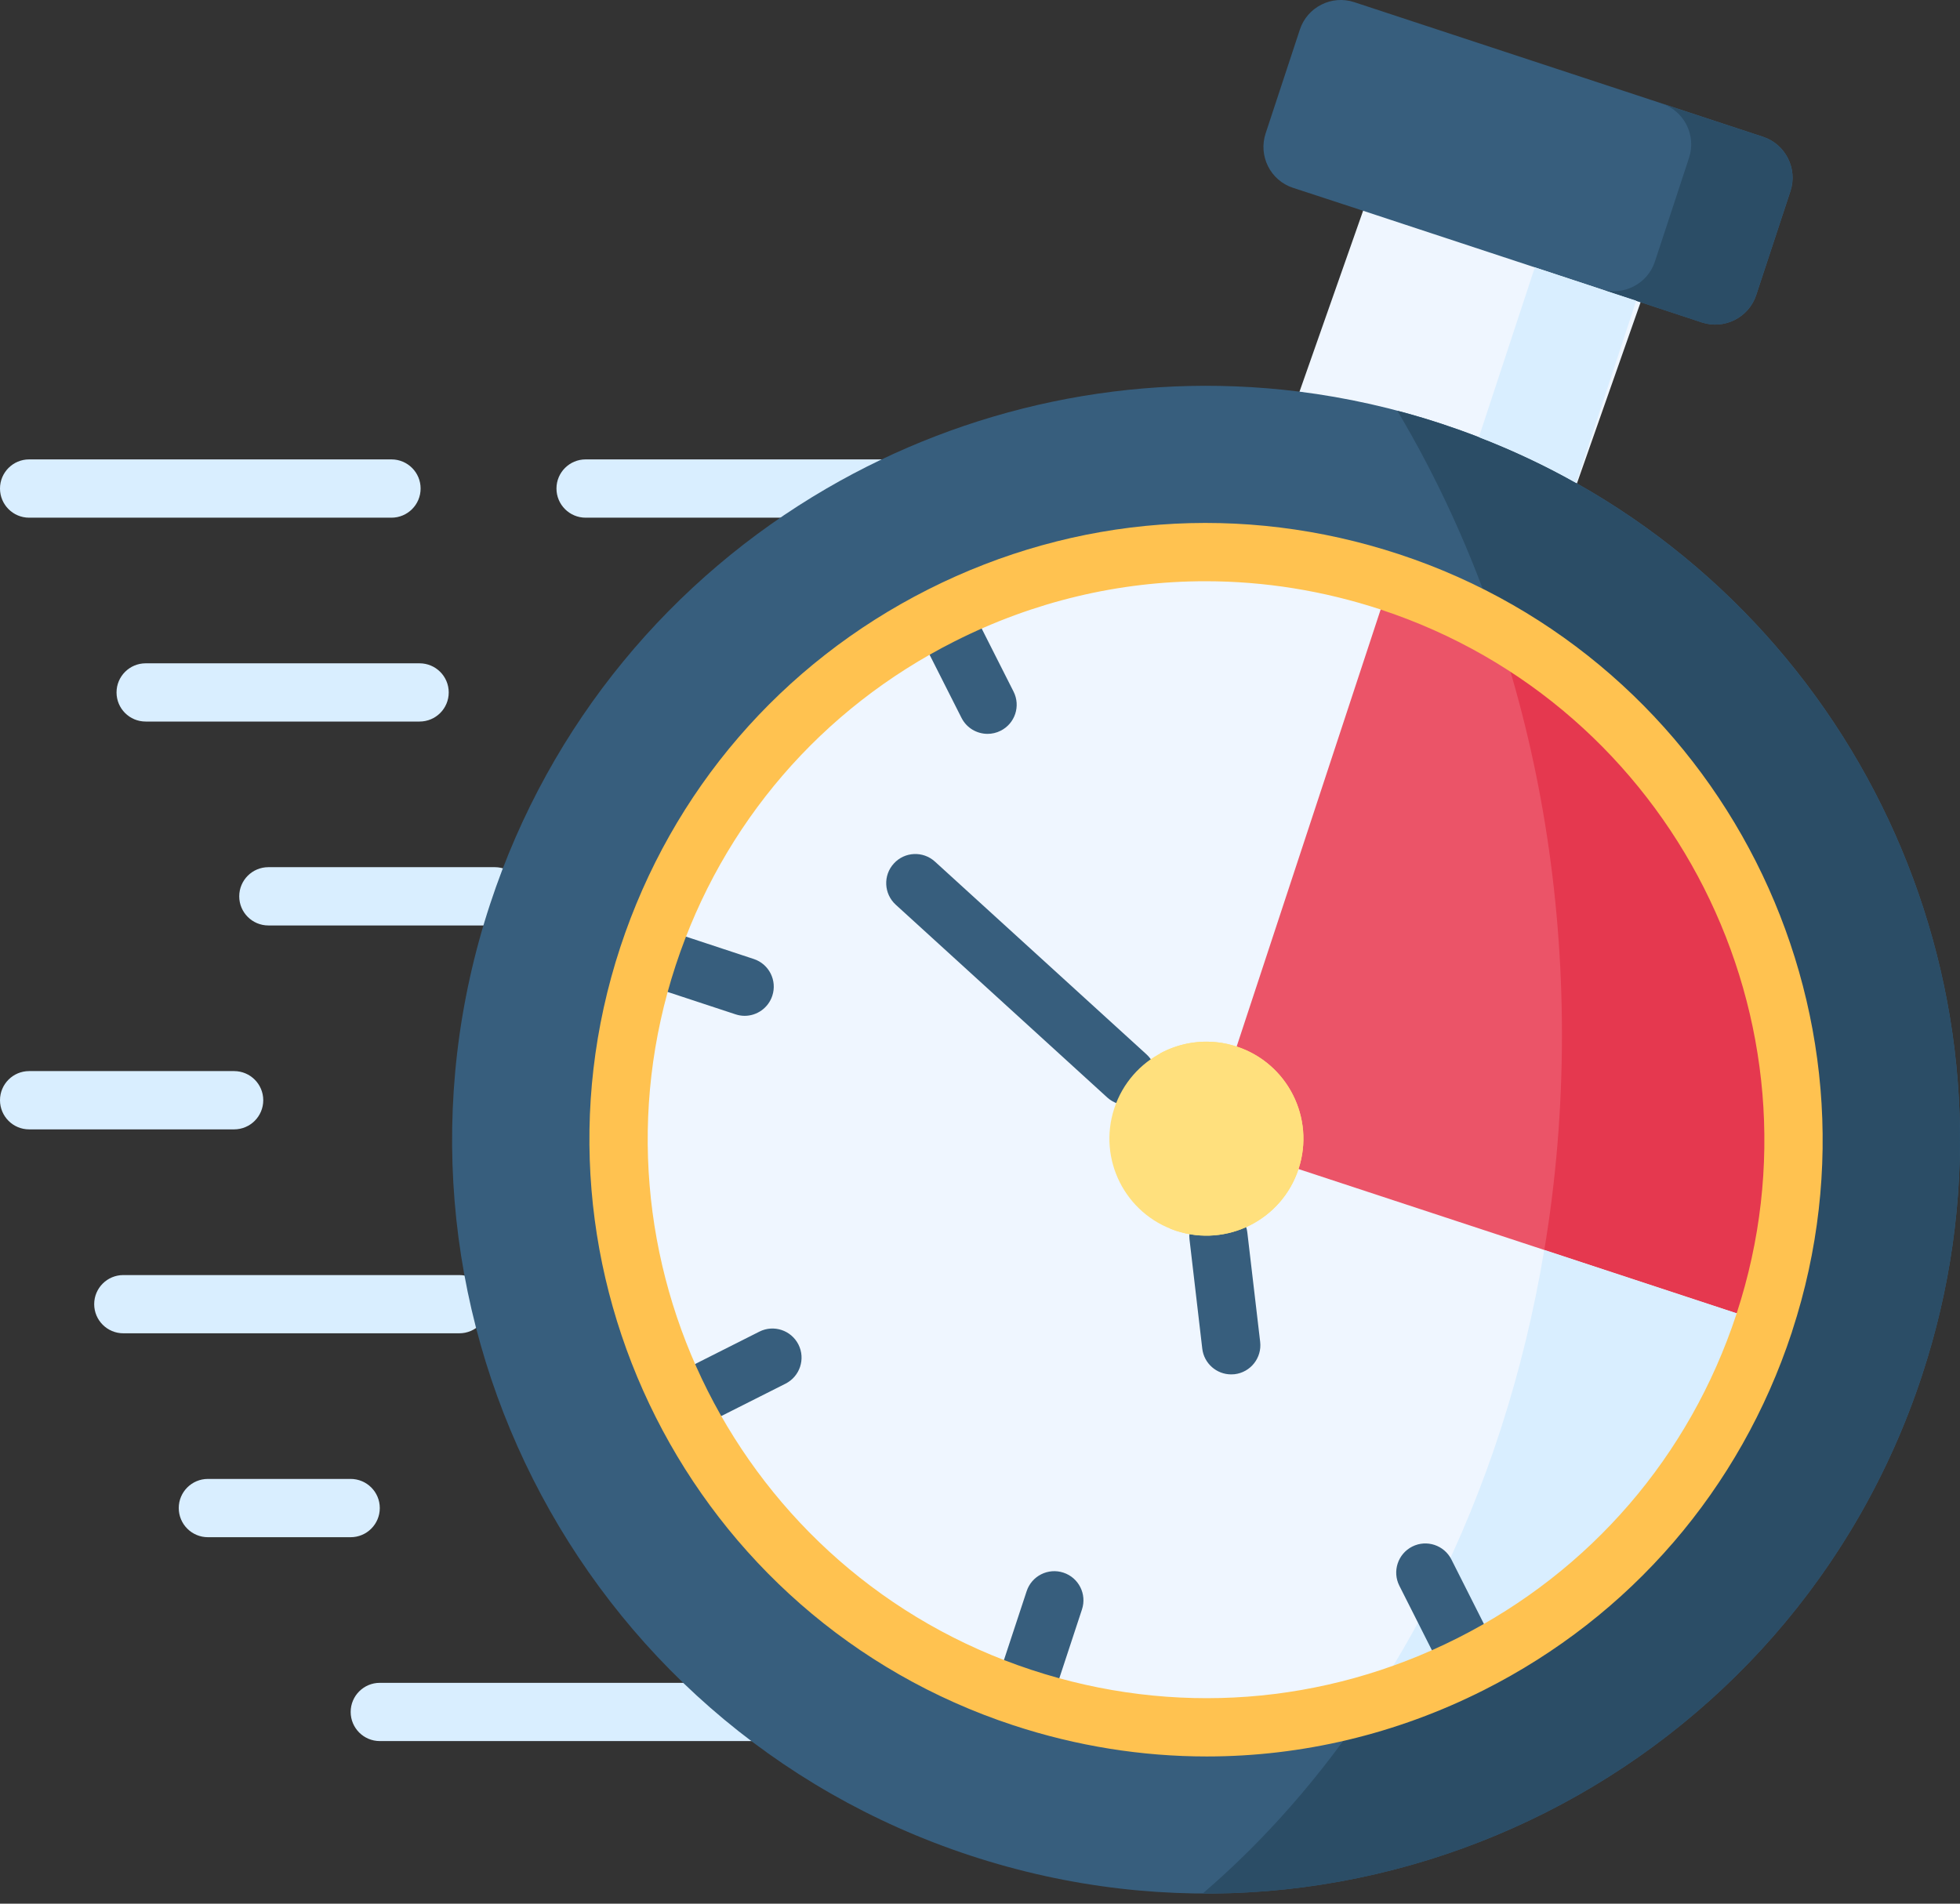 <svg width="35" height="34" viewBox="0 0 35 34" fill="none" xmlns="http://www.w3.org/2000/svg">
<rect x="0" y="0" width="35" height="34" fill="#333333" stroke="none"/>
<path d="M17.535 9.246H10.458C10.17 9.246 9.937 9.013 9.937 8.725C9.937 8.438 10.17 8.205 10.458 8.205H17.535C17.823 8.205 18.056 8.438 18.056 8.725C18.056 9.013 17.823 9.246 17.535 9.246ZM6.99 9.246H0.52C0.233 9.246 0 9.013 0 8.725C0 8.438 0.233 8.205 0.52 8.205H6.99C7.278 8.205 7.511 8.438 7.511 8.725C7.511 9.013 7.278 9.246 6.99 9.246Z" fill="#D9EEFF"/>
<path d="M7.492 12.887H2.601C2.314 12.887 2.081 12.655 2.081 12.367C2.081 12.08 2.314 11.847 2.601 11.847H7.492C7.78 11.847 8.013 12.08 8.013 12.367C8.013 12.655 7.78 12.887 7.492 12.887Z" fill="#D9EEFF"/>
<path d="M4.18 20.171H0.52C0.233 20.171 0 19.938 0 19.65C0 19.363 0.233 19.13 0.52 19.13H4.18C4.468 19.13 4.701 19.363 4.701 19.65C4.701 19.938 4.468 20.171 4.18 20.171Z" fill="#D9EEFF"/>
<path d="M8.202 23.813H2.202C1.915 23.813 1.682 23.58 1.682 23.293C1.682 23.005 1.915 22.773 2.202 22.773H8.202C8.489 22.773 8.722 23.005 8.722 23.293C8.722 23.58 8.49 23.813 8.202 23.813Z" fill="#D9EEFF"/>
<path d="M6.261 27.455H3.713C3.425 27.455 3.192 27.222 3.192 26.934C3.192 26.647 3.425 26.414 3.713 26.414H6.261C6.549 26.414 6.782 26.647 6.782 26.934C6.782 27.222 6.549 27.455 6.261 27.455Z" fill="#D9EEFF"/>
<path d="M14.47 31.096H6.782C6.495 31.096 6.262 30.863 6.262 30.576C6.262 30.289 6.495 30.056 6.782 30.056H14.47C14.758 30.056 14.991 30.289 14.991 30.576C14.991 30.863 14.758 31.096 14.47 31.096Z" fill="#D9EEFF"/>
<path d="M8.836 16.529H4.793C4.505 16.529 4.272 16.296 4.272 16.009C4.272 15.721 4.505 15.488 4.793 15.488H8.836C9.124 15.488 9.356 15.721 9.356 16.009C9.356 16.296 9.124 16.529 8.836 16.529Z" fill="#D9EEFF"/>
<path fill-rule="evenodd" clip-rule="evenodd" d="M24.595 3.042L22.943 7.742C23.797 7.849 24.652 8.039 25.5 8.319C26.348 8.598 27.15 8.954 27.899 9.375L29.551 4.674L24.595 3.042Z" fill="#EFF6FF"/>
<path fill-rule="evenodd" clip-rule="evenodd" d="M23.212 0.528L22.6 2.384C22.468 2.786 22.686 3.222 23.088 3.354L24.264 3.739L29.218 5.372L30.392 5.759C30.793 5.891 31.229 5.671 31.361 5.27L31.973 3.413C32.105 3.012 31.884 2.575 31.483 2.443L24.181 0.038C23.78 -0.094 23.343 0.127 23.212 0.528Z" fill="#375E7D"/>
<path fill-rule="evenodd" clip-rule="evenodd" d="M30.39 5.759C30.791 5.891 31.228 5.671 31.36 5.27L31.971 3.413C32.103 3.012 31.883 2.575 31.482 2.444L29.672 1.848C30.074 1.979 30.294 2.416 30.162 2.817L29.551 4.674C29.419 5.075 28.982 5.295 28.581 5.163H28.585L29.216 5.372L30.39 5.759Z" fill="#2B4D66"/>
<path fill-rule="evenodd" clip-rule="evenodd" d="M17.325 33.14C24.387 35.465 31.996 31.626 34.321 24.566C36.368 18.353 33.64 11.715 28.146 8.626C27.396 8.205 26.594 7.849 25.746 7.57C24.899 7.29 24.043 7.1 23.19 6.993C20.21 6.622 17.259 7.271 14.761 8.724C12.018 10.321 9.823 12.892 8.753 16.144C6.426 23.205 10.265 30.816 17.325 33.14Z" fill="#375E7D"/>
<path fill-rule="evenodd" clip-rule="evenodd" d="M24.818 10.392C19.315 8.579 13.386 11.572 11.573 17.075C9.762 22.577 12.753 28.507 18.255 30.318C23.758 32.131 29.687 29.14 31.5 23.637L31.506 23.618C33.306 18.121 30.314 12.201 24.818 10.392Z" fill="#EFF6FF"/>
<path fill-rule="evenodd" clip-rule="evenodd" d="M24.817 10.393L22.083 18.692C21.767 19.652 22.376 20.556 23.186 20.879L31.505 23.618C33.305 18.122 30.314 12.202 24.817 10.393Z" fill="#EB5468"/>
<path fill-rule="evenodd" clip-rule="evenodd" d="M31.506 23.618C33.084 18.8 30.979 13.657 26.735 11.242C27.481 13.466 27.892 15.913 27.892 18.481C27.892 19.799 27.784 21.085 27.577 22.324L31.506 23.618Z" fill="#E5384F"/>
<path fill-rule="evenodd" clip-rule="evenodd" d="M34.321 24.567C36.368 18.354 33.64 11.717 28.145 8.627C27.595 8.316 27.015 8.043 26.409 7.809C26.191 7.724 25.97 7.646 25.746 7.571C25.483 7.484 25.219 7.406 24.953 7.337C25.665 8.533 26.267 9.844 26.735 11.243C30.979 13.658 33.083 18.801 31.506 23.619C31.504 23.625 31.502 23.631 31.5 23.639C30.373 27.057 27.66 29.505 24.446 30.435C23.583 31.729 22.584 32.87 21.475 33.82C27.152 33.847 32.448 30.252 34.321 24.567Z" fill="#2B4D66"/>
<path fill-rule="evenodd" clip-rule="evenodd" d="M24.445 30.435C27.659 29.505 30.373 27.056 31.5 23.638L31.505 23.618L27.576 22.324C27.21 24.525 26.538 26.58 25.617 28.415C25.262 29.123 24.87 29.797 24.445 30.435Z" fill="#D9EEFF"/>
<path fill-rule="evenodd" clip-rule="evenodd" d="M28.146 8.626L29.218 5.371L28.582 5.163L27.408 4.775L26.409 7.808C27.015 8.042 27.595 8.315 28.146 8.626Z" fill="#D9EEFF"/>
<path d="M18.267 30.804C18.213 30.804 18.158 30.795 18.104 30.777C17.831 30.688 17.682 30.393 17.772 30.12L18.333 28.419C18.423 28.146 18.717 27.998 18.99 28.088C19.263 28.178 19.411 28.472 19.321 28.745L18.761 30.446C18.689 30.665 18.485 30.804 18.267 30.804Z" fill="#375E7D"/>
<path d="M13.297 18.143C13.243 18.143 13.188 18.134 13.134 18.116L11.435 17.556C11.162 17.466 11.013 17.172 11.104 16.898C11.194 16.626 11.487 16.477 11.761 16.567L13.46 17.128C13.733 17.218 13.881 17.512 13.791 17.785C13.719 18.004 13.515 18.143 13.297 18.143Z" fill="#375E7D"/>
<path d="M17.635 13.107C17.445 13.107 17.262 13.003 17.17 12.822L16.362 11.223C16.232 10.966 16.335 10.653 16.591 10.524C16.848 10.394 17.161 10.497 17.291 10.753L18.099 12.352C18.229 12.609 18.126 12.922 17.869 13.051C17.794 13.089 17.714 13.107 17.635 13.107Z" fill="#375E7D"/>
<path d="M26.26 30.206C26.07 30.206 25.886 30.102 25.795 29.92L24.988 28.321C24.859 28.065 24.962 27.752 25.219 27.622C25.475 27.493 25.788 27.596 25.918 27.853L26.724 29.451C26.853 29.708 26.75 30.021 26.494 30.15C26.419 30.188 26.338 30.206 26.26 30.206Z" fill="#375E7D"/>
<path d="M12.195 25.575C12.004 25.575 11.821 25.47 11.73 25.289C11.6 25.032 11.703 24.719 11.96 24.59L13.559 23.784C13.815 23.654 14.128 23.757 14.258 24.014C14.387 24.27 14.284 24.583 14.027 24.713L12.428 25.519C12.353 25.557 12.274 25.575 12.195 25.575Z" fill="#375E7D"/>
<path d="M20.123 19.737C19.998 19.737 19.873 19.692 19.773 19.602L15.995 16.158C15.783 15.964 15.767 15.635 15.961 15.423C16.154 15.21 16.483 15.195 16.696 15.389L20.474 18.832C20.686 19.026 20.701 19.355 20.508 19.567C20.405 19.68 20.265 19.737 20.123 19.737Z" fill="#375E7D"/>
<path d="M21.985 24.547C21.725 24.547 21.5 24.352 21.469 24.087L21.241 22.134C21.207 21.849 21.412 21.591 21.697 21.557C21.982 21.524 22.241 21.728 22.274 22.014L22.503 23.966C22.536 24.252 22.332 24.51 22.046 24.544C22.026 24.546 22.005 24.547 21.985 24.547Z" fill="#375E7D"/>
<path d="M21.549 31.371C20.39 31.371 19.225 31.186 18.092 30.813C12.327 28.915 9.18 22.679 11.078 16.913C11.999 14.119 13.952 11.851 16.577 10.526C19.203 9.201 22.188 8.978 24.981 9.898C30.735 11.793 33.884 18.016 32.003 23.774L31.999 23.788C31.997 23.792 31.996 23.796 31.995 23.801C31.074 26.594 29.121 28.862 26.496 30.186C24.935 30.973 23.247 31.371 21.549 31.371ZM21.526 10.381C19.988 10.381 18.46 10.741 17.046 11.455C14.669 12.654 12.9 14.708 12.067 17.238C10.348 22.459 13.197 28.106 18.418 29.824C20.947 30.658 23.649 30.456 26.027 29.257C28.402 28.059 30.17 26.008 31.004 23.482L31.008 23.469C31.009 23.465 31.01 23.46 31.012 23.456C32.719 18.241 29.867 12.602 24.655 10.887C24.655 10.887 24.655 10.886 24.655 10.886C23.63 10.549 22.576 10.381 21.526 10.381Z" fill="#FFC250"/>
<path fill-rule="evenodd" clip-rule="evenodd" d="M22.085 18.692C21.176 18.393 20.197 18.887 19.898 19.795C19.599 20.704 20.093 21.683 21.001 21.982C21.91 22.281 22.889 21.787 23.188 20.879C23.487 19.97 22.993 18.991 22.085 18.692Z" fill="#FFE07D"/>
<path fill-rule="evenodd" clip-rule="evenodd" d="M23.188 20.878C23.487 19.97 22.993 18.991 22.085 18.692C21.611 18.536 21.117 18.595 20.71 18.817C21.55 19.156 21.994 20.094 21.707 20.967C21.564 21.4 21.267 21.74 20.895 21.944C20.93 21.958 20.966 21.97 21.001 21.982C21.91 22.281 22.889 21.787 23.188 20.878Z" fill="#FFE07D"/>
</svg>
